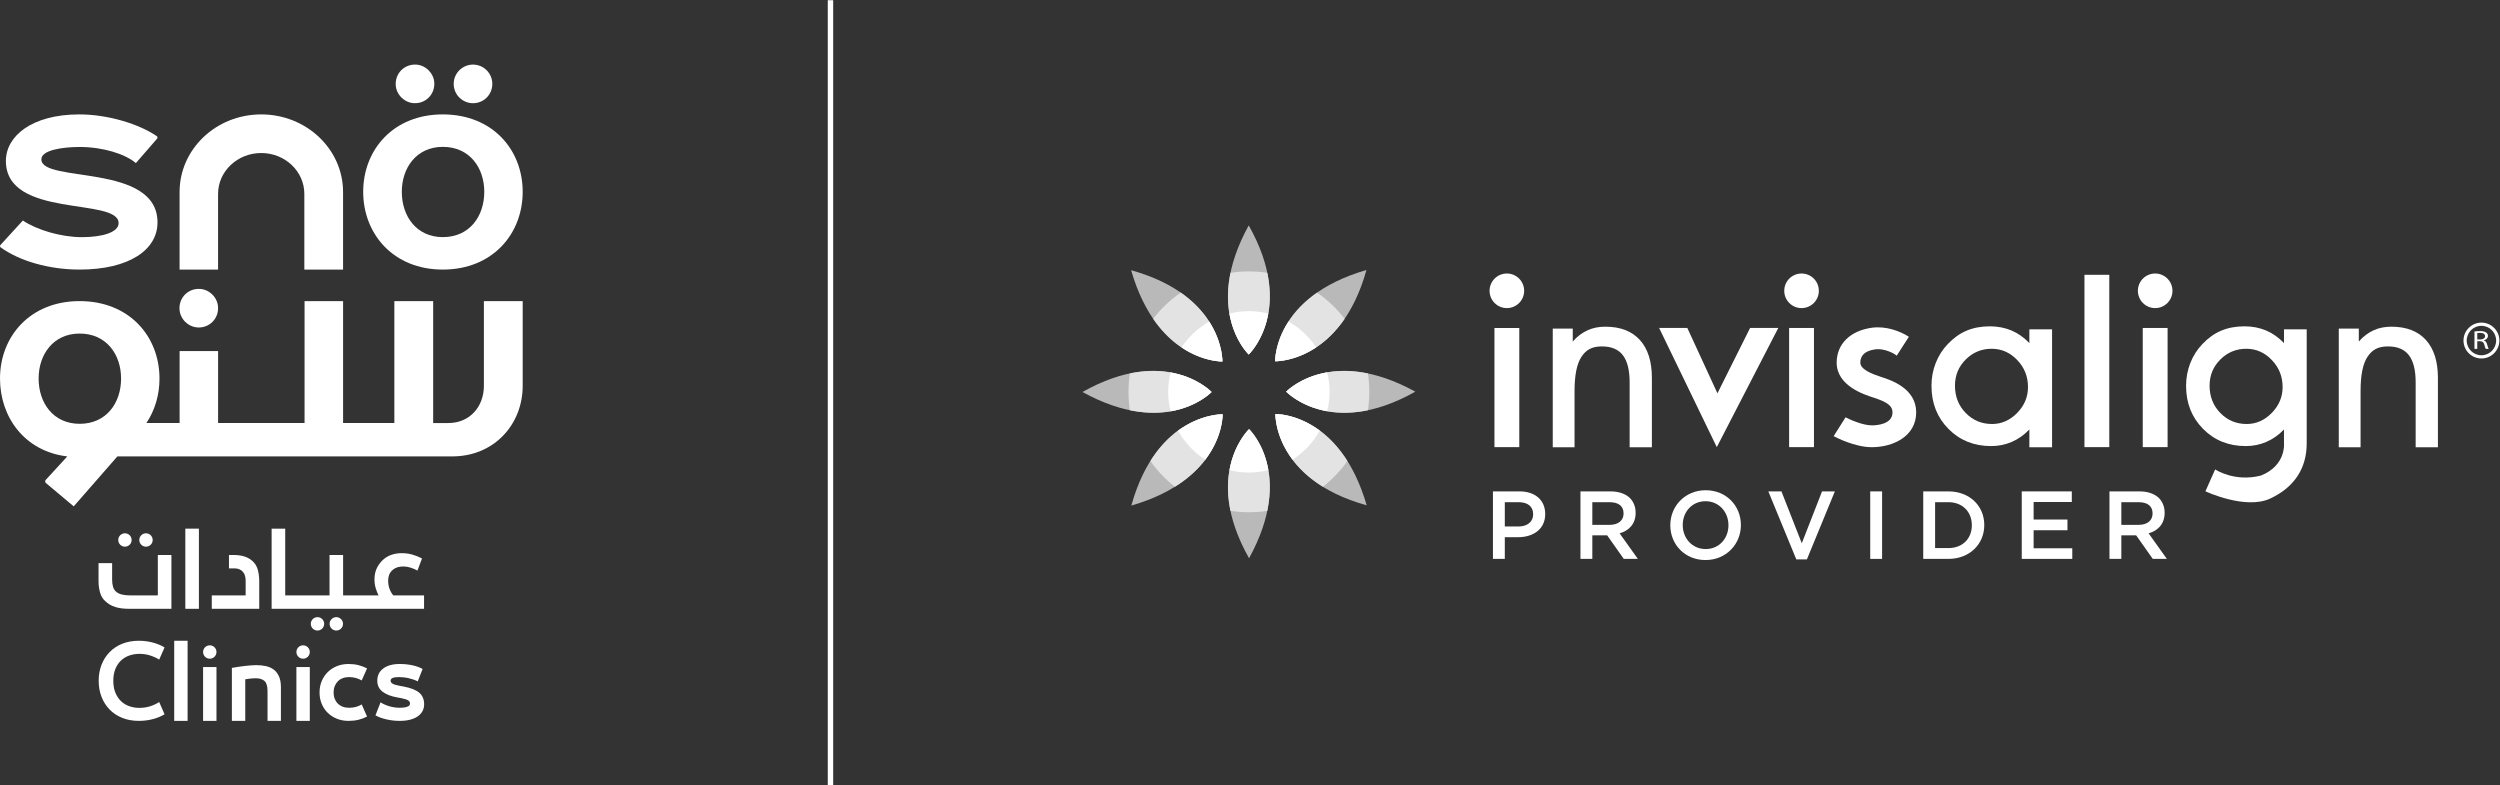 <svg xmlns:inkscape="http://www.inkscape.org/namespaces/inkscape" xmlns:sodipodi="http://sodipodi.sourceforge.net/DTD/sodipodi-0.dtd" xmlns="http://www.w3.org/2000/svg" xmlns:svg="http://www.w3.org/2000/svg" id="svg2" width="463.004" height="145.432" viewBox="0 0 463.004 145.432" sodipodi:docname="sno invi.ai"><rect x="0" y="0" width="463.004" height="145.432" fill="#333333" stroke="none"/><defs id="defs6"><clipPath id="clipPath22"><path d="M 0,109.074 H 347.253 V 0 H 0 Z" id="path20"></path></clipPath></defs><g id="g8" inkscape:groupmode="layer" inkscape:label="sno invi" transform="matrix(1.333,0,0,-1.333,0,145.432)"><g id="g10" transform="translate(115.383,109.074)"><path d="M 0,0 V -109.074 Z" style="fill:#ffffff;fill-opacity:1;fill-rule:nonzero;stroke:none" id="path12"></path></g><path d="m 115.008,0 h 0.75 v 109.073 h -0.75 z" style="fill:#ffffff;fill-opacity:1;fill-rule:nonzero;stroke:none" id="path14"></path><g id="g16"><g id="g18" clip-path="url(#clipPath22)"><g id="g24" transform="translate(16.825,17.341)"><path d="m 0,0 c 0.332,0.31 0.717,0.54 1.156,0.691 0.438,0.15 0.901,0.226 1.388,0.226 0.531,0 1.025,-0.073 1.481,-0.22 C 4.481,0.551 4.904,0.359 5.294,0.12 L 6.038,1.807 C 5.577,2.09 5.037,2.316 4.417,2.484 3.797,2.652 3.146,2.736 2.464,2.736 1.614,2.736 0.844,2.597 0.153,2.318 -0.538,2.039 -1.125,1.649 -1.607,1.149 -2.09,0.649 -2.462,0.06 -2.723,-0.618 c -0.262,-0.677 -0.392,-1.414 -0.392,-2.211 0,-0.797 0.13,-1.535 0.392,-2.212 0.261,-0.678 0.633,-1.267 1.116,-1.767 0.482,-0.5 1.069,-0.89 1.76,-1.169 0.691,-0.279 1.461,-0.418 2.311,-0.418 0.682,0 1.333,0.082 1.953,0.245 0.62,0.164 1.16,0.388 1.621,0.671 L 5.294,-5.778 C 4.904,-6.026 4.481,-6.223 4.025,-6.37 3.569,-6.516 3.075,-6.589 2.544,-6.589 c -0.487,0 -0.95,0.075 -1.388,0.226 C 0.717,-6.212 0.332,-5.98 0,-5.666 c -0.332,0.315 -0.596,0.707 -0.79,1.176 -0.195,0.469 -0.293,1.023 -0.293,1.661 0,0.637 0.098,1.191 0.293,1.66 C -0.596,-0.7 -0.332,-0.31 0,0" style="fill:#ffffff;fill-opacity:1;fill-rule:nonzero;stroke:none" id="path26"></path></g><path d="m 24.204,8.945 h 1.86 v 11.132 h -1.86 z" style="fill:#ffffff;fill-opacity:1;fill-rule:nonzero;stroke:none" id="path28"></path><g id="g30" transform="translate(38.02,16.079)"><path d="M 0,0 C -0.31,0.23 -0.675,0.39 -1.096,0.478 -1.516,0.567 -1.966,0.611 -2.444,0.611 -2.648,0.611 -2.882,0.6 -3.148,0.578 -3.414,0.556 -3.695,0.529 -3.992,0.498 -4.289,0.467 -4.592,0.427 -4.902,0.379 -5.212,0.33 -5.513,0.279 -5.805,0.226 v -7.359 h 1.86 v 5.778 c 0.265,0.044 0.518,0.08 0.757,0.106 0.239,0.027 0.46,0.04 0.664,0.04 0.549,0 0.965,-0.126 1.249,-0.378 0.283,-0.253 0.425,-0.72 0.425,-1.402 v -4.144 h 1.86 v 4.676 c 0,0.611 -0.091,1.115 -0.273,1.514 C 0.556,-0.545 0.31,-0.23 0,0" style="fill:#ffffff;fill-opacity:1;fill-rule:nonzero;stroke:none" id="path32"></path></g><g id="g34" transform="translate(46.933,14.438)"><path d="M 0,0 C 0.186,0.19 0.412,0.336 0.677,0.438 0.943,0.54 1.235,0.591 1.554,0.591 1.9,0.591 2.218,0.549 2.511,0.465 2.803,0.381 3.073,0.268 3.321,0.126 L 4.065,1.8 C 3.684,1.995 3.285,2.145 2.869,2.252 2.453,2.358 1.988,2.411 1.475,2.411 0.899,2.411 0.365,2.311 -0.126,2.112 -0.618,1.913 -1.043,1.636 -1.401,1.282 -1.76,0.928 -2.039,0.509 -2.238,0.027 c -0.2,-0.483 -0.299,-1.008 -0.299,-1.575 0,-0.566 0.099,-1.091 0.299,-1.574 0.199,-0.483 0.478,-0.899 0.837,-1.248 0.358,-0.35 0.783,-0.625 1.275,-0.824 0.491,-0.199 1.025,-0.299 1.601,-0.299 0.513,0 0.978,0.051 1.394,0.153 0.416,0.102 0.815,0.25 1.196,0.445 L 3.321,-3.208 C 3.073,-3.359 2.803,-3.474 2.511,-3.553 2.218,-3.633 1.9,-3.673 1.554,-3.673 1.235,-3.673 0.943,-3.622 0.677,-3.52 0.412,-3.419 0.186,-3.274 0,-3.088 c -0.186,0.185 -0.33,0.409 -0.432,0.67 -0.102,0.261 -0.153,0.552 -0.153,0.87 0,0.319 0.051,0.609 0.153,0.871 C -0.33,-0.416 -0.186,-0.191 0,0" style="fill:#ffffff;fill-opacity:1;fill-rule:nonzero;stroke:none" id="path36"></path></g><g id="g38" transform="translate(58.271,12.838)"><path d="M 0,0 C -0.438,0.39 -1.167,0.682 -2.185,0.877 L -2.77,0.983 c -0.469,0.088 -0.792,0.188 -0.969,0.299 -0.178,0.111 -0.266,0.25 -0.266,0.418 0,0.328 0.39,0.492 1.169,0.492 0.212,0 0.436,-0.013 0.671,-0.04 0.234,-0.027 0.467,-0.066 0.697,-0.12 0.23,-0.053 0.452,-0.117 0.664,-0.192 0.213,-0.076 0.403,-0.157 0.572,-0.246 L 0.445,3.321 C 0.029,3.551 -0.456,3.724 -1.01,3.839 -1.563,3.954 -2.137,4.012 -2.73,4.012 -3.704,4.012 -4.468,3.804 -5.021,3.387 -5.575,2.971 -5.852,2.409 -5.852,1.7 c 0,-0.646 0.24,-1.155 0.718,-1.527 0.478,-0.372 1.142,-0.638 1.992,-0.797 l 0.598,-0.107 c 0.478,-0.097 0.804,-0.199 0.977,-0.305 0.172,-0.106 0.259,-0.257 0.259,-0.452 0,-0.212 -0.138,-0.363 -0.412,-0.451 -0.275,-0.089 -0.603,-0.133 -0.983,-0.133 -0.505,0 -0.996,0.071 -1.475,0.212 -0.478,0.142 -0.885,0.323 -1.222,0.545 l -0.704,-1.807 c 0.213,-0.124 0.449,-0.232 0.711,-0.325 0.261,-0.093 0.538,-0.173 0.83,-0.239 0.292,-0.067 0.591,-0.118 0.897,-0.153 0.305,-0.035 0.608,-0.053 0.91,-0.053 0.566,0 1.064,0.057 1.494,0.172 0.43,0.115 0.786,0.277 1.069,0.485 0.284,0.208 0.496,0.452 0.638,0.731 0.142,0.279 0.213,0.582 0.213,0.91 C 0.658,-0.921 0.438,-0.39 0,0" style="fill:#ffffff;fill-opacity:1;fill-rule:nonzero;stroke:none" id="path40"></path></g><path d="m 28.216,8.945 h 1.86 v 7.479 h -1.86 z" style="fill:#ffffff;fill-opacity:1;fill-rule:nonzero;stroke:none" id="path42"></path><g id="g44" transform="translate(29.146,19.443)"><path d="m 0,0 c -0.514,0 -0.93,-0.416 -0.93,-0.93 0,-0.513 0.416,-0.93 0.93,-0.93 0.514,0 0.93,0.417 0.93,0.93 C 0.93,-0.416 0.514,0 0,0" style="fill:#ffffff;fill-opacity:1;fill-rule:nonzero;stroke:none" id="path46"></path></g><path d="m 41.181,8.945 h 1.86 v 7.479 h -1.86 z" style="fill:#ffffff;fill-opacity:1;fill-rule:nonzero;stroke:none" id="path48"></path><g id="g50" transform="translate(42.111,19.443)"><path d="m 0,0 c -0.514,0 -0.93,-0.416 -0.93,-0.93 0,-0.513 0.416,-0.93 0.93,-0.93 0.514,0 0.93,0.417 0.93,0.93 C 0.93,-0.416 0.514,0 0,0" style="fill:#ffffff;fill-opacity:1;fill-rule:nonzero;stroke:none" id="path52"></path></g><g id="g54" transform="translate(21.928,26.375)"><path d="M 0,0 H -3.775 C -4.179,0 -4.557,0.035 -4.907,0.106 -5.258,0.177 -5.55,0.31 -5.784,0.505 -5.99,0.682 -6.136,0.91 -6.222,1.189 -6.307,1.468 -6.35,1.807 -6.35,2.205 V 4.49 H -8.237 V 1.979 c 0,-0.54 0.067,-1.056 0.202,-1.547 0.135,-0.492 0.368,-0.893 0.701,-1.202 0.207,-0.195 0.425,-0.361 0.654,-0.499 0.229,-0.137 0.483,-0.25 0.762,-0.338 0.278,-0.089 0.581,-0.153 0.91,-0.193 0.328,-0.04 0.694,-0.06 1.098,-0.06 H 1.887 V 5.619 H 0 Z" style="fill:#ffffff;fill-opacity:1;fill-rule:nonzero;stroke:none" id="path56"></path></g><path d="m 25.749,24.516 h 1.887 v 11.137 h -1.887 z" style="fill:#ffffff;fill-opacity:1;fill-rule:nonzero;stroke:none" id="path58"></path><g id="g60" transform="translate(35.235,30.998)"><path d="m 0,0 c -0.342,0.354 -0.742,0.609 -1.2,0.764 -0.458,0.155 -0.993,0.232 -1.604,0.232 h -0.62 v -1.86 h 0.809 c 0.242,0 0.465,-0.046 0.667,-0.139 0.202,-0.093 0.362,-0.215 0.478,-0.365 0.126,-0.151 0.218,-0.326 0.277,-0.525 0.058,-0.199 0.087,-0.432 0.087,-0.697 v -2.033 h -4.705 v -1.86 h 6.593 v 3.813 c 0,0.549 -0.059,1.056 -0.175,1.521 C 0.49,-0.684 0.287,-0.301 0,0" style="fill:#ffffff;fill-opacity:1;fill-rule:nonzero;stroke:none" id="path62"></path></g><g id="g64" transform="translate(54.643,26.375)"><path d="m 0,0 c -0.225,0.274 -0.4,0.582 -0.526,0.923 -0.126,0.341 -0.188,0.724 -0.188,1.149 0,0.293 0.049,0.565 0.148,0.817 0.099,0.253 0.269,0.481 0.512,0.684 0.359,0.301 0.849,0.452 1.47,0.452 C 1.73,4.025 2.06,3.97 2.406,3.859 2.752,3.748 3.069,3.613 3.357,3.454 L 3.991,5.141 C 3.532,5.371 3.076,5.55 2.622,5.679 2.168,5.807 1.69,5.872 1.186,5.872 0.701,5.872 0.249,5.805 -0.168,5.672 -0.586,5.539 -0.953,5.344 -1.267,5.088 -1.663,4.769 -1.986,4.37 -2.238,3.892 -2.49,3.414 -2.615,2.856 -2.615,2.218 -2.615,1.793 -2.559,1.395 -2.447,1.023 -2.335,0.651 -2.202,0.31 -2.049,0 H -2.458 -3.519 -6.973 V 5.619 H -8.86 V 0 h -2.742 -0.076 -3.339 v 9.278 h -1.888 V -1.86 h 5.227 0.076 8.083 1.061 6.732 V 0 Z" style="fill:#ffffff;fill-opacity:1;fill-rule:nonzero;stroke:none" id="path66"></path></g><g id="g68" transform="translate(46.726,23.357)"><path d="m 0,0 c -0.514,0 -0.93,-0.416 -0.93,-0.93 0,-0.513 0.416,-0.93 0.93,-0.93 0.514,0 0.93,0.417 0.93,0.93 C 0.93,-0.416 0.514,0 0,0" style="fill:#ffffff;fill-opacity:1;fill-rule:nonzero;stroke:none" id="path70"></path></g><g id="g72" transform="translate(44.111,23.357)"><path d="m 0,0 c -0.514,0 -0.93,-0.416 -0.93,-0.93 0,-0.513 0.416,-0.93 0.93,-0.93 0.514,0 0.93,0.417 0.93,0.93 C 0.93,-0.416 0.514,0 0,0" style="fill:#ffffff;fill-opacity:1;fill-rule:nonzero;stroke:none" id="path74"></path></g><g id="g76" transform="translate(20.283,33.148)"><path d="M 0,0 C 0.514,0 0.93,0.416 0.93,0.93 0.93,1.443 0.514,1.86 0,1.86 -0.514,1.86 -0.93,1.443 -0.93,0.93 -0.93,0.416 -0.514,0 0,0" style="fill:#ffffff;fill-opacity:1;fill-rule:nonzero;stroke:none" id="path78"></path></g><g id="g80" transform="translate(17.358,33.148)"><path d="M 0,0 C 0.514,0 0.93,0.416 0.93,0.93 0.93,1.443 0.514,1.86 0,1.86 -0.514,1.86 -0.93,1.443 -0.93,0.93 -0.93,0.416 -0.514,0 0,0" style="fill:#ffffff;fill-opacity:1;fill-rule:nonzero;stroke:none" id="path82"></path></g><g id="g84" transform="translate(36.293,93.206)"><path d="m 0,0 c -6.28,0 -11.343,-4.828 -11.343,-10.785 v -0.295 -10.478 h 5.347 v 10.118 0.394 c 0,3.138 2.688,5.681 5.996,5.681 3.309,0 5.991,-2.543 5.991,-5.681 v -0.394 -10.118 h 5.38 v 10.478 0.295 C 11.371,-4.828 6.281,0 0,0" style="fill:#ffffff;fill-opacity:1;fill-rule:nonzero;stroke:none" id="path86"></path></g><g id="g88" transform="translate(61.531,76.157)"><path d="m 0,0 c -3.664,0 -5.706,2.901 -5.706,6.292 0,3.347 2.042,6.249 5.706,6.249 3.711,0 5.753,-2.902 5.753,-6.249 C 5.753,2.901 3.711,0 0,0 m -0.013,17.049 c -6.895,0 -11.058,-4.932 -11.058,-10.757 0,-5.826 4.163,-10.801 11.058,-10.801 6.939,0 11.102,4.975 11.102,10.801 0,5.825 -4.163,10.757 -11.102,10.757" style="fill:#ffffff;fill-opacity:1;fill-rule:nonzero;stroke:none" id="path90"></path></g><g id="g92" transform="translate(54.981,97.28)"><path d="M 0,0 C 0.076,-1.323 1.187,-2.434 2.511,-2.511 4.144,-2.606 5.45,-1.3 5.356,0.333 5.278,1.656 4.168,2.767 2.844,2.844 1.211,2.938 -0.094,1.633 0,0" style="fill:#ffffff;fill-opacity:1;fill-rule:nonzero;stroke:none" id="path94"></path></g><g id="g96" transform="translate(66.385,100.046)"><path d="m 0,0 c -1.734,0.429 -3.35,-0.878 -3.35,-2.6 0,-1.5 1.223,-2.683 2.683,-2.683 1.61,0 2.856,1.365 2.662,3.021 C 1.87,-1.186 1.053,-0.261 0,0" style="fill:#ffffff;fill-opacity:1;fill-rule:nonzero;stroke:none" id="path98"></path></g><g id="g100" transform="translate(5.747,86.955)"><path d="m 0,0 c -0.023,1.293 2.949,1.726 5.319,1.726 3.224,0 6.32,-0.963 7.813,-2.238 l 2.94,3.386 C 16.17,2.982 16.154,3.15 16.033,3.233 13.612,4.89 9.314,6.251 5.269,6.251 c -6.593,0 -10.198,-3.019 -10.198,-6.464 0,-8.079 15.663,-5.009 15.663,-8.645 0,-1.277 -2.272,-1.947 -5.105,-1.947 -2.882,0 -6.256,1.003 -8.201,2.311 l -3.116,-3.401 c -0.089,-0.098 -0.076,-0.25 0.031,-0.327 2.638,-1.913 6.757,-3.085 10.976,-3.085 6.903,0 10.817,2.763 10.817,6.547 C 16.136,-0.467 0,-3.327 0,0" style="fill:#ffffff;fill-opacity:1;fill-rule:nonzero;stroke:none" id="path102"></path></g><g id="g104" transform="translate(27.451,63.606)"><path d="M 0,0 C 1.633,-0.094 2.939,1.211 2.844,2.844 2.767,4.168 1.657,5.279 0.333,5.355 -1.301,5.45 -2.606,4.144 -2.511,2.512 -2.435,1.188 -1.324,0.076 0,0" style="fill:#ffffff;fill-opacity:1;fill-rule:nonzero;stroke:none" id="path106"></path></g><g id="g108" transform="translate(5.365,56.51)"><path d="m 0,0 c 0,3.347 2.042,6.248 5.706,6.248 3.711,0 5.752,-2.901 5.752,-6.248 0,-3.392 -2.041,-6.292 -5.752,-6.292 C 2.042,-6.292 0,-3.392 0,0 M 61.866,10.757 V -1.012 c 0,-2.856 -1.924,-5.171 -4.935,-5.171 -0.004,0 -0.008,10e-4 -0.013,10e-4 v -0.007 h -2.1 V 10.757 H 49.424 V -6.181 H 42.302 V 10.757 H 36.949 V -6.181 H 24.936 v 9.997 h -5.347 v -9.997 h -4.613 c 1.184,1.768 1.818,3.909 1.818,6.18 0,5.825 -4.162,10.758 -11.101,10.758 -6.895,0 -11.058,-4.933 -11.058,-10.758 0,-5.36 3.415,-10.114 9.348,-10.822 L 1,-14.074 c -0.118,-0.122 -0.117,-0.315 0.003,-0.435 l 3.872,-3.251 6.066,6.937 h 45.661 l 1.077,0.008 c 5.634,0.088 9.576,4.441 9.576,9.805 v 11.767 z" style="fill:#ffffff;fill-opacity:1;fill-rule:nonzero;stroke:none" id="path110"></path></g><g id="g112" transform="translate(177.196,51.579)"><path d="M 0,0 C 0,0 -0.247,-9.087 12.686,-12.686 8.941,0.245 0,0 0,0" style="fill:#b9b9b9;fill-opacity:1;fill-rule:nonzero;stroke:none" id="path114"></path></g><g id="g116" transform="translate(169.836,58.875)"><path d="M 0,0 C 0,0 0.247,9.083 -12.685,12.685 -8.94,-0.245 0,0 0,0" style="fill:#b9b9b9;fill-opacity:1;fill-rule:nonzero;stroke:none" id="path118"></path></g><g id="g120" transform="translate(173.538,49.479)"><path d="M 0,0 C 0,0 -6.598,-6.248 0,-17.939 6.496,-6.147 0,0 0,0" style="fill:#b9b9b9;fill-opacity:1;fill-rule:nonzero;stroke:none" id="path122"></path></g><g id="g124" transform="translate(173.493,59.845)"><path d="M 0,0 C 0,0 6.599,6.248 0,17.939 -6.495,6.147 0,0 0,0" style="fill:#b9b9b9;fill-opacity:1;fill-rule:nonzero;stroke:none" id="path126"></path></g><g id="g128" transform="translate(178.698,54.684)"><path d="M 0,0 C 0,0 6.248,-6.598 17.939,0 6.147,6.496 0,0 0,0" style="fill:#b9b9b9;fill-opacity:1;fill-rule:nonzero;stroke:none" id="path130"></path></g><g id="g132" transform="translate(168.333,54.639)"><path d="M 0,0 C 0,0 -6.248,6.598 -17.939,0 -6.147,-6.496 0,0 0,0" style="fill:#b9b9b9;fill-opacity:1;fill-rule:nonzero;stroke:none" id="path134"></path></g><g id="g136" transform="translate(177.165,58.906)"><path d="M 0,0 C 0,0 9.083,-0.248 12.685,12.685 -0.246,8.94 0,0 0,0" style="fill:#b9b9b9;fill-opacity:1;fill-rule:nonzero;stroke:none" id="path138"></path></g><g id="g140" transform="translate(169.868,51.545)"><path d="M 0,0 C 0,0 -9.085,0.248 -12.686,-12.685 0.246,-8.94 0,0 0,0" style="fill:#b9b9b9;fill-opacity:1;fill-rule:nonzero;stroke:none" id="path142"></path></g><g id="g144" transform="translate(187.201,45.048)"><path d="m 0,0 c -4.213,6.682 -10.006,6.53 -10.006,6.53 0,0 -0.157,-5.929 6.604,-10.107 C -2.1,-2.559 -0.951,-1.356 0,0" style="fill:#e3e3e3;fill-opacity:1;fill-rule:nonzero;stroke:none" id="path146"></path></g><g id="g148" transform="translate(169.836,58.875)"><path d="M 0,0 C 0,0 0.142,5.442 -5.792,9.574 -7.252,8.568 -8.543,7.339 -9.618,5.933 -5.447,-0.149 0,0 0,0" style="fill:#e3e3e3;fill-opacity:1;fill-rule:nonzero;stroke:none" id="path150"></path></g><g id="g152" transform="translate(173.538,49.479)"><path d="m 0,0 c 0,0 -4.129,-3.92 -2.578,-11.352 0.833,-0.127 1.687,-0.195 2.556,-0.195 0.868,0 1.72,0.068 2.552,0.195 C 4.08,-3.87 0,0 0,0" style="fill:#e3e3e3;fill-opacity:1;fill-rule:nonzero;stroke:none" id="path154"></path></g><g id="g156" transform="translate(173.493,59.845)"><path d="m 0,0 c 0,0 4.13,3.92 2.579,11.352 -0.834,0.127 -1.687,0.195 -2.557,0.195 -0.867,0 -1.719,-0.068 -2.552,-0.195 C -4.079,3.869 0,0 0,0" style="fill:#e3e3e3;fill-opacity:1;fill-rule:nonzero;stroke:none" id="path158"></path></g><g id="g160" transform="translate(178.698,54.684)"><path d="m 0,0 c 0,0 3.92,-4.128 11.352,-2.579 0.128,0.831 0.194,1.686 0.194,2.557 0,0.868 -0.066,1.719 -0.194,2.553 C 3.871,4.078 0,0 0,0" style="fill:#e3e3e3;fill-opacity:1;fill-rule:nonzero;stroke:none" id="path162"></path></g><g id="g164" transform="translate(168.333,54.639)"><path d="m 0,0 c 0,0 -3.919,4.129 -11.352,2.579 -0.127,-0.834 -0.194,-1.688 -0.194,-2.556 0,-0.868 0.066,-1.72 0.194,-2.554 C -3.87,-4.078 0,0 0,0" style="fill:#e3e3e3;fill-opacity:1;fill-rule:nonzero;stroke:none" id="path166"></path></g><g id="g168" transform="translate(177.165,58.906)"><path d="M 0,0 C 0,0 5.513,-0.147 9.651,5.899 8.577,7.305 7.286,8.537 5.826,9.54 -0.144,5.38 0,0 0,0" style="fill:#e3e3e3;fill-opacity:1;fill-rule:nonzero;stroke:none" id="path170"></path></g><g id="g172" transform="translate(169.868,51.545)"><path d="m 0,0 c 0,0 -5.866,0.155 -10.039,-6.497 0.953,-1.352 2.1,-2.558 3.403,-3.576 C 0.159,-5.854 0,0 0,0" style="fill:#e3e3e3;fill-opacity:1;fill-rule:nonzero;stroke:none" id="path174"></path></g><g id="g176" transform="translate(183.355,49.279)"><path d="m 0,0 c -3.216,2.376 -6.159,2.3 -6.159,2.3 0,0 -0.077,-3.063 2.389,-6.339 C -2.203,-3.027 -0.9,-1.64 0,0" style="fill:#ffffff;fill-opacity:1;fill-rule:nonzero;stroke:none" id="path178"></path></g><g id="g180" transform="translate(169.836,58.875)"><path d="M 0,0 C 0,0 0.062,2.587 -1.835,5.544 -3.382,4.667 -4.7,3.438 -5.678,1.962 -2.656,-0.068 0,0 0,0" style="fill:#ffffff;fill-opacity:1;fill-rule:nonzero;stroke:none" id="path182"></path></g><g id="g184" transform="translate(173.538,49.479)"><path d="m 0,0 c 0,0 -2.047,-1.945 -2.717,-5.693 0.865,-0.214 1.764,-0.338 2.695,-0.338 0.935,0 1.837,0.127 2.704,0.34 C 2.031,-1.927 0,0 0,0" style="fill:#ffffff;fill-opacity:1;fill-rule:nonzero;stroke:none" id="path186"></path></g><g id="g188" transform="translate(173.493,59.845)"><path d="M 0,0 C 0,0 2.047,1.945 2.718,5.693 1.852,5.904 0.954,6.031 0.022,6.031 -0.912,6.031 -1.814,5.904 -2.682,5.69 -2.029,1.928 0,0 0,0" style="fill:#ffffff;fill-opacity:1;fill-rule:nonzero;stroke:none" id="path190"></path></g><g id="g192" transform="translate(184.388,57.367)"><path d="m 0,0 c -3.762,-0.654 -5.69,-2.683 -5.69,-2.683 0,0 1.947,-2.046 5.693,-2.717 0.214,0.865 0.339,1.764 0.339,2.694 C 0.342,-1.77 0.216,-0.868 0,0" style="fill:#ffffff;fill-opacity:1;fill-rule:nonzero;stroke:none" id="path194"></path></g><g id="g196" transform="translate(168.333,54.639)"><path d="m 0,0 c 0,0 -1.945,2.049 -5.692,2.717 -0.214,-0.865 -0.34,-1.764 -0.34,-2.694 0,-0.936 0.126,-1.838 0.342,-2.706 C -1.928,-2.03 0,0 0,0" style="fill:#ffffff;fill-opacity:1;fill-rule:nonzero;stroke:none" id="path198"></path></g><g id="g200" transform="translate(179.021,64.424)"><path d="m 0,0 c -1.919,-2.954 -1.857,-5.518 -1.857,-5.518 0,0 2.679,-0.068 5.703,1.939 C 2.868,-2.102 1.548,-0.874 0,0" style="fill:#ffffff;fill-opacity:1;fill-rule:nonzero;stroke:none" id="path202"></path></g><g id="g204" transform="translate(169.868,51.545)"><path d="m 0,0 c 0,0 -2.971,0.079 -6.187,-2.272 0.901,-1.64 2.204,-3.027 3.772,-4.035 C 0.075,-3.033 0,0 0,0" style="fill:#ffffff;fill-opacity:1;fill-rule:nonzero;stroke:none" id="path206"></path></g><g id="g208" transform="translate(271.616,55.513)"><path d="m 0,0 c 0,-1.508 0.499,-2.77 1.493,-3.791 0.998,-1.02 2.216,-1.53 3.662,-1.53 1.314,0 2.477,0.513 3.483,1.536 1.004,1.026 1.507,2.224 1.507,3.596 0,1.46 -0.498,2.714 -1.496,3.754 C 7.654,4.611 6.469,5.132 5.098,5.132 3.692,5.132 2.491,4.636 1.493,3.641 0.499,2.649 0,1.435 0,0 m 10.336,-8.556 v 2.474 C 9.608,-6.843 8.795,-7.415 7.897,-7.804 7.001,-8.193 6.042,-8.387 5.025,-8.387 c -2.382,0 -4.356,0.794 -5.93,2.387 -1.574,1.592 -2.359,3.587 -2.359,5.98 0,1.117 0.195,2.176 0.589,3.177 0.395,1 0.955,1.879 1.684,2.638 0.795,0.839 1.669,1.457 2.611,1.854 0.946,0.4 2.024,0.6 3.232,0.6 1.086,0 2.084,-0.194 2.996,-0.577 0.911,-0.386 1.74,-0.97 2.488,-1.751 V 7.829 H 13.49 V -8.556 Z" style="fill:#ffffff;fill-opacity:1;fill-rule:nonzero;stroke:none" id="path210"></path></g><g id="g212" transform="translate(306.991,55.513)"><path d="m 0,0 c 0,-1.508 0.496,-2.77 1.494,-3.791 0.997,-1.02 2.218,-1.53 3.659,-1.53 1.318,0 2.479,0.513 3.485,1.536 1.003,1.026 1.508,2.224 1.508,3.596 0,1.46 -0.499,2.714 -1.497,3.754 C 7.653,4.611 6.471,5.132 5.101,5.132 3.692,5.132 2.491,4.636 1.494,3.641 0.496,2.649 0,1.435 0,0 m 8.433,-15.675 c -3.447,-1.613 -9.012,1.003 -9.012,1.003 l 1.354,3.04 c 0,0 2.666,-1.792 6.345,-0.856 3.536,1.401 3.218,4.467 3.218,4.467 v 1.939 C 9.607,-6.843 8.796,-7.415 7.897,-7.804 6.999,-8.193 6.041,-8.387 5.025,-8.387 c -2.379,0 -4.357,0.794 -5.93,2.387 -1.572,1.592 -2.362,3.587 -2.362,5.98 0,1.117 0.198,2.176 0.592,3.177 0.393,1 0.956,1.879 1.684,2.638 0.797,0.839 1.667,1.457 2.611,1.854 0.947,0.4 2.024,0.6 3.233,0.6 1.084,0 2.081,-0.194 2.993,-0.577 0.913,-0.386 1.742,-0.97 2.492,-1.751 v 1.908 h 3.153 v -15.85 c 0,-3.314 -1.586,-6.031 -5.058,-7.654" style="fill:#ffffff;fill-opacity:1;fill-rule:nonzero;stroke:none" id="path214"></path></g><g id="g216" transform="translate(327.968,46.962)"><path d="m 0,0 h -3.027 v 16.485 h 2.782 v -1.799 c 0.597,0.711 1.338,1.235 2.057,1.565 0.719,0.332 1.542,0.499 2.466,0.499 2.083,0 3.684,-0.615 4.797,-1.841 1.113,-1.226 1.671,-2.982 1.671,-5.27 V 0 H 7.654 v 9.016 c 0,1.694 -0.312,2.948 -0.938,3.768 C 6.09,13.601 5.124,14.01 3.816,14.01 2.39,14.01 1.603,13.528 0.961,12.564 0.318,11.603 0,10.011 0,7.796 Z" style="fill:#ffffff;fill-opacity:1;fill-rule:nonzero;stroke:none" id="path218"></path></g><g id="g220" transform="translate(218.76,46.962)"><path d="m 0,0 h -3.026 v 16.485 h 2.779 v -1.799 c 0.599,0.711 1.338,1.235 2.058,1.565 0.717,0.332 1.539,0.499 2.467,0.499 2.083,0 3.682,-0.615 4.796,-1.841 1.114,-1.226 1.672,-2.982 1.672,-5.27 V 0 H 7.655 v 9.016 c 0,1.694 -0.313,2.948 -0.939,3.768 C 6.09,13.601 5.123,14.01 3.815,14.01 2.389,14.01 1.601,13.528 0.96,12.564 0.32,11.603 0,10.011 0,7.796 Z" style="fill:#ffffff;fill-opacity:1;fill-rule:nonzero;stroke:none" id="path222"></path></g><path d="m 297.706,63.534 h 3.45 V 46.979 h -3.45 z" style="fill:#ffffff;fill-opacity:1;fill-rule:nonzero;stroke:none" id="path224"></path><g id="g226" transform="translate(297.029,68.697)"><path d="M 0,0 C 0,1.328 1.074,2.404 2.403,2.404 3.728,2.404 4.805,1.328 4.805,0 4.805,-1.327 3.728,-2.401 2.403,-2.401 1.074,-2.401 0,-1.327 0,0" style="fill:#ffffff;fill-opacity:1;fill-rule:nonzero;stroke:none" id="path228"></path></g><path d="m 289.606,70.921 h 3.449 V 46.979 h -3.449 z" style="fill:#ffffff;fill-opacity:1;fill-rule:nonzero;stroke:none" id="path230"></path><path d="m 248.575,63.534 h 3.45 V 46.979 h -3.45 z" style="fill:#ffffff;fill-opacity:1;fill-rule:nonzero;stroke:none" id="path232"></path><g id="g234" transform="translate(247.897,68.697)"><path d="M 0,0 C 0,1.328 1.075,2.404 2.403,2.404 3.731,2.404 4.806,1.328 4.806,0 4.806,-1.327 3.731,-2.401 2.403,-2.401 1.075,-2.401 0,-1.327 0,0" style="fill:#ffffff;fill-opacity:1;fill-rule:nonzero;stroke:none" id="path236"></path></g><path d="m 207.633,63.534 h 3.45 V 46.979 h -3.45 z" style="fill:#ffffff;fill-opacity:1;fill-rule:nonzero;stroke:none" id="path238"></path><g id="g240" transform="translate(206.955,68.697)"><path d="M 0,0 C 0,1.328 1.075,2.404 2.403,2.404 3.73,2.404 4.805,1.328 4.805,0 4.805,-1.327 3.73,-2.401 2.403,-2.401 1.075,-2.401 0,-1.327 0,0" style="fill:#ffffff;fill-opacity:1;fill-rule:nonzero;stroke:none" id="path242"></path></g><g id="g244" transform="translate(230.513,63.537)"><path d="M 0,0 H 3.916 L 8.1,-9.081 12.639,0 h 3.916 L 8.011,-16.557 Z" style="fill:#ffffff;fill-opacity:1;fill-rule:nonzero;stroke:none" id="path246"></path></g><g id="g248" transform="translate(261.334,56.739)"><path d="m 0,0 c -1.232,0.397 -2.869,1.031 -2.869,1.979 0,1.037 0.701,1.659 2.089,1.848 1.189,0.164 2.609,-0.541 2.967,-0.885 l 1.688,2.63 C 2.669,6.361 0.685,7.094 -1.26,6.829 -4.281,6.415 -6.155,4.557 -6.155,1.979 c 0,-3.214 3.819,-4.439 5.074,-4.842 1.983,-0.635 2.685,-1.176 2.685,-2.063 0,-1.68 -2.2,-1.81 -2.875,-1.81 -1.271,0 -3.065,0.809 -3.648,1.119 l -1.655,-2.618 c 0.292,-0.158 2.918,-1.533 5.303,-1.533 2.967,0 6.164,1.516 6.164,4.842 C 4.893,-1.57 1.337,-0.429 0,0" style="fill:#ffffff;fill-opacity:1;fill-rule:nonzero;stroke:none" id="path250"></path></g><g id="g252" transform="translate(346.804,61.788)"><path d="m 0,0 c 0,-1.128 -0.918,-2.046 -2.044,-2.046 -1.128,0 -2.045,0.918 -2.045,2.046 0,1.128 0.917,2.044 2.045,2.044 C -0.918,2.044 0,1.128 0,0 m -2.044,2.491 c -1.373,0 -2.493,-1.12 -2.493,-2.491 0,-1.375 1.12,-2.493 2.493,-2.493 1.373,0 2.493,1.118 2.493,2.493 0,1.371 -1.12,2.491 -2.493,2.491" style="fill:#ffffff;fill-opacity:1;fill-rule:nonzero;stroke:none" id="path254"></path></g><g id="g256" transform="translate(344.182,61.936)"><path d="M 0,0 H 0.402 C 0.817,0 1.084,0.182 1.084,0.465 1.084,0.781 0.802,0.92 0.388,0.92 0.198,0.92 0.067,0.906 0,0.892 Z m -0.391,1.114 c 0.197,0.029 0.486,0.053 0.751,0.053 0.417,0 0.693,-0.065 0.883,-0.206 0.148,-0.102 0.239,-0.273 0.239,-0.465 0,-0.32 -0.257,-0.534 -0.574,-0.623 v -0.009 c 0.23,-0.066 0.37,-0.242 0.445,-0.495 0.099,-0.344 0.172,-0.58 0.232,-0.675 H 1.177 C 1.13,-1.238 1.061,-1.027 0.979,-0.72 0.891,-0.38 0.724,-0.253 0.37,-0.243 H 0 v -1.063 h -0.391 z" style="fill:#ffffff;fill-opacity:1;fill-rule:nonzero;stroke:none" id="path258"></path></g><g id="g260" transform="translate(210.988,35.953)"><path d="M 0,0 C 1.246,0 2.023,0.697 2.023,1.675 V 1.702 C 2.023,2.813 1.232,3.377 0,3.377 H -1.916 V 0 Z m -3.564,4.877 h 3.698 c 2.197,0 3.563,-1.246 3.563,-3.135 V 1.715 c 0,-2.09 -1.674,-3.201 -3.751,-3.201 h -1.862 v -3.015 h -1.648 z" style="fill:#ffffff;fill-opacity:1;fill-rule:nonzero;stroke:none" id="path262"></path></g><g id="g264" transform="translate(223.643,36.181)"><path d="m 0,0 c 1.179,0 1.929,0.603 1.929,1.567 v 0.027 c 0,1.018 -0.71,1.554 -1.942,1.554 H -2.412 V 0 Z M -4.06,4.648 H 0.121 C 1.299,4.648 2.224,4.3 2.827,3.711 3.322,3.188 3.604,2.505 3.604,1.687 V 1.661 C 3.604,0.12 2.679,-0.804 1.38,-1.18 L 3.912,-4.729 H 1.956 l -2.304,3.268 H -2.412 V -4.729 H -4.06 Z" style="fill:#ffffff;fill-opacity:1;fill-rule:nonzero;stroke:none" id="path266"></path></g><g id="g268" transform="translate(240.144,36.114)"><path d="M 0,0 V 0.027 C 0,1.849 -1.313,3.35 -3.189,3.35 -5.051,3.35 -6.351,1.876 -6.351,0.054 V 0.027 c 0,-1.822 1.313,-3.323 3.189,-3.323 C -1.3,-3.296 0,-1.822 0,0 m -8.079,0 v 0.027 c 0,2.625 2.037,4.85 4.917,4.85 2.88,0 4.89,-2.184 4.89,-4.823 V 0.027 c 0,-2.626 -2.036,-4.85 -4.917,-4.85 -2.88,0 -4.89,2.184 -4.89,4.823" style="fill:#ffffff;fill-opacity:1;fill-rule:nonzero;stroke:none" id="path270"></path></g><g id="g272" transform="translate(245.685,40.83)"><path d="M 0,0 H 1.822 L 4.649,-7.208 7.462,0 H 9.244 L 5.359,-9.445 H 3.885 Z" style="fill:#ffffff;fill-opacity:1;fill-rule:nonzero;stroke:none" id="path274"></path></g><path d="m 259.842,40.83 h 1.648 v -9.378 h -1.648 z" style="fill:#ffffff;fill-opacity:1;fill-rule:nonzero;stroke:none" id="path276"></path><g id="g278" transform="translate(268.855,39.33)"><path d="m 0,0 v -6.377 h 1.849 c 1.969,0 3.255,1.326 3.255,3.161 v 0.028 C 5.104,-1.354 3.818,0 1.849,0 Z m -1.648,1.5 h 3.497 c 2.947,0 4.984,-2.022 4.984,-4.662 v -0.026 c 0,-2.64 -2.037,-4.69 -4.984,-4.69 h -3.497 z" style="fill:#ffffff;fill-opacity:1;fill-rule:nonzero;stroke:none" id="path280"></path></g><g id="g282" transform="translate(280.894,40.83)"><path d="M 0,0 H 6.953 V -1.474 H 1.648 V -3.912 H 6.351 V -5.399 H 1.648 V -7.904 H 7.021 V -9.378 H 0 Z" style="fill:#ffffff;fill-opacity:1;fill-rule:nonzero;stroke:none" id="path284"></path></g><g id="g286" transform="translate(297.141,36.181)"><path d="m 0,0 c 1.179,0 1.929,0.603 1.929,1.567 v 0.027 c 0,1.018 -0.71,1.554 -1.943,1.554 H -2.412 V 0 Z M -4.06,4.648 H 0.121 C 1.299,4.648 2.224,4.3 2.827,3.711 3.322,3.188 3.604,2.505 3.604,1.687 V 1.661 C 3.604,0.12 2.679,-0.804 1.38,-1.18 L 3.912,-4.729 H 1.956 l -2.304,3.268 H -2.412 V -4.729 H -4.06 Z" style="fill:#ffffff;fill-opacity:1;fill-rule:nonzero;stroke:none" id="path288"></path></g></g></g></g></svg>